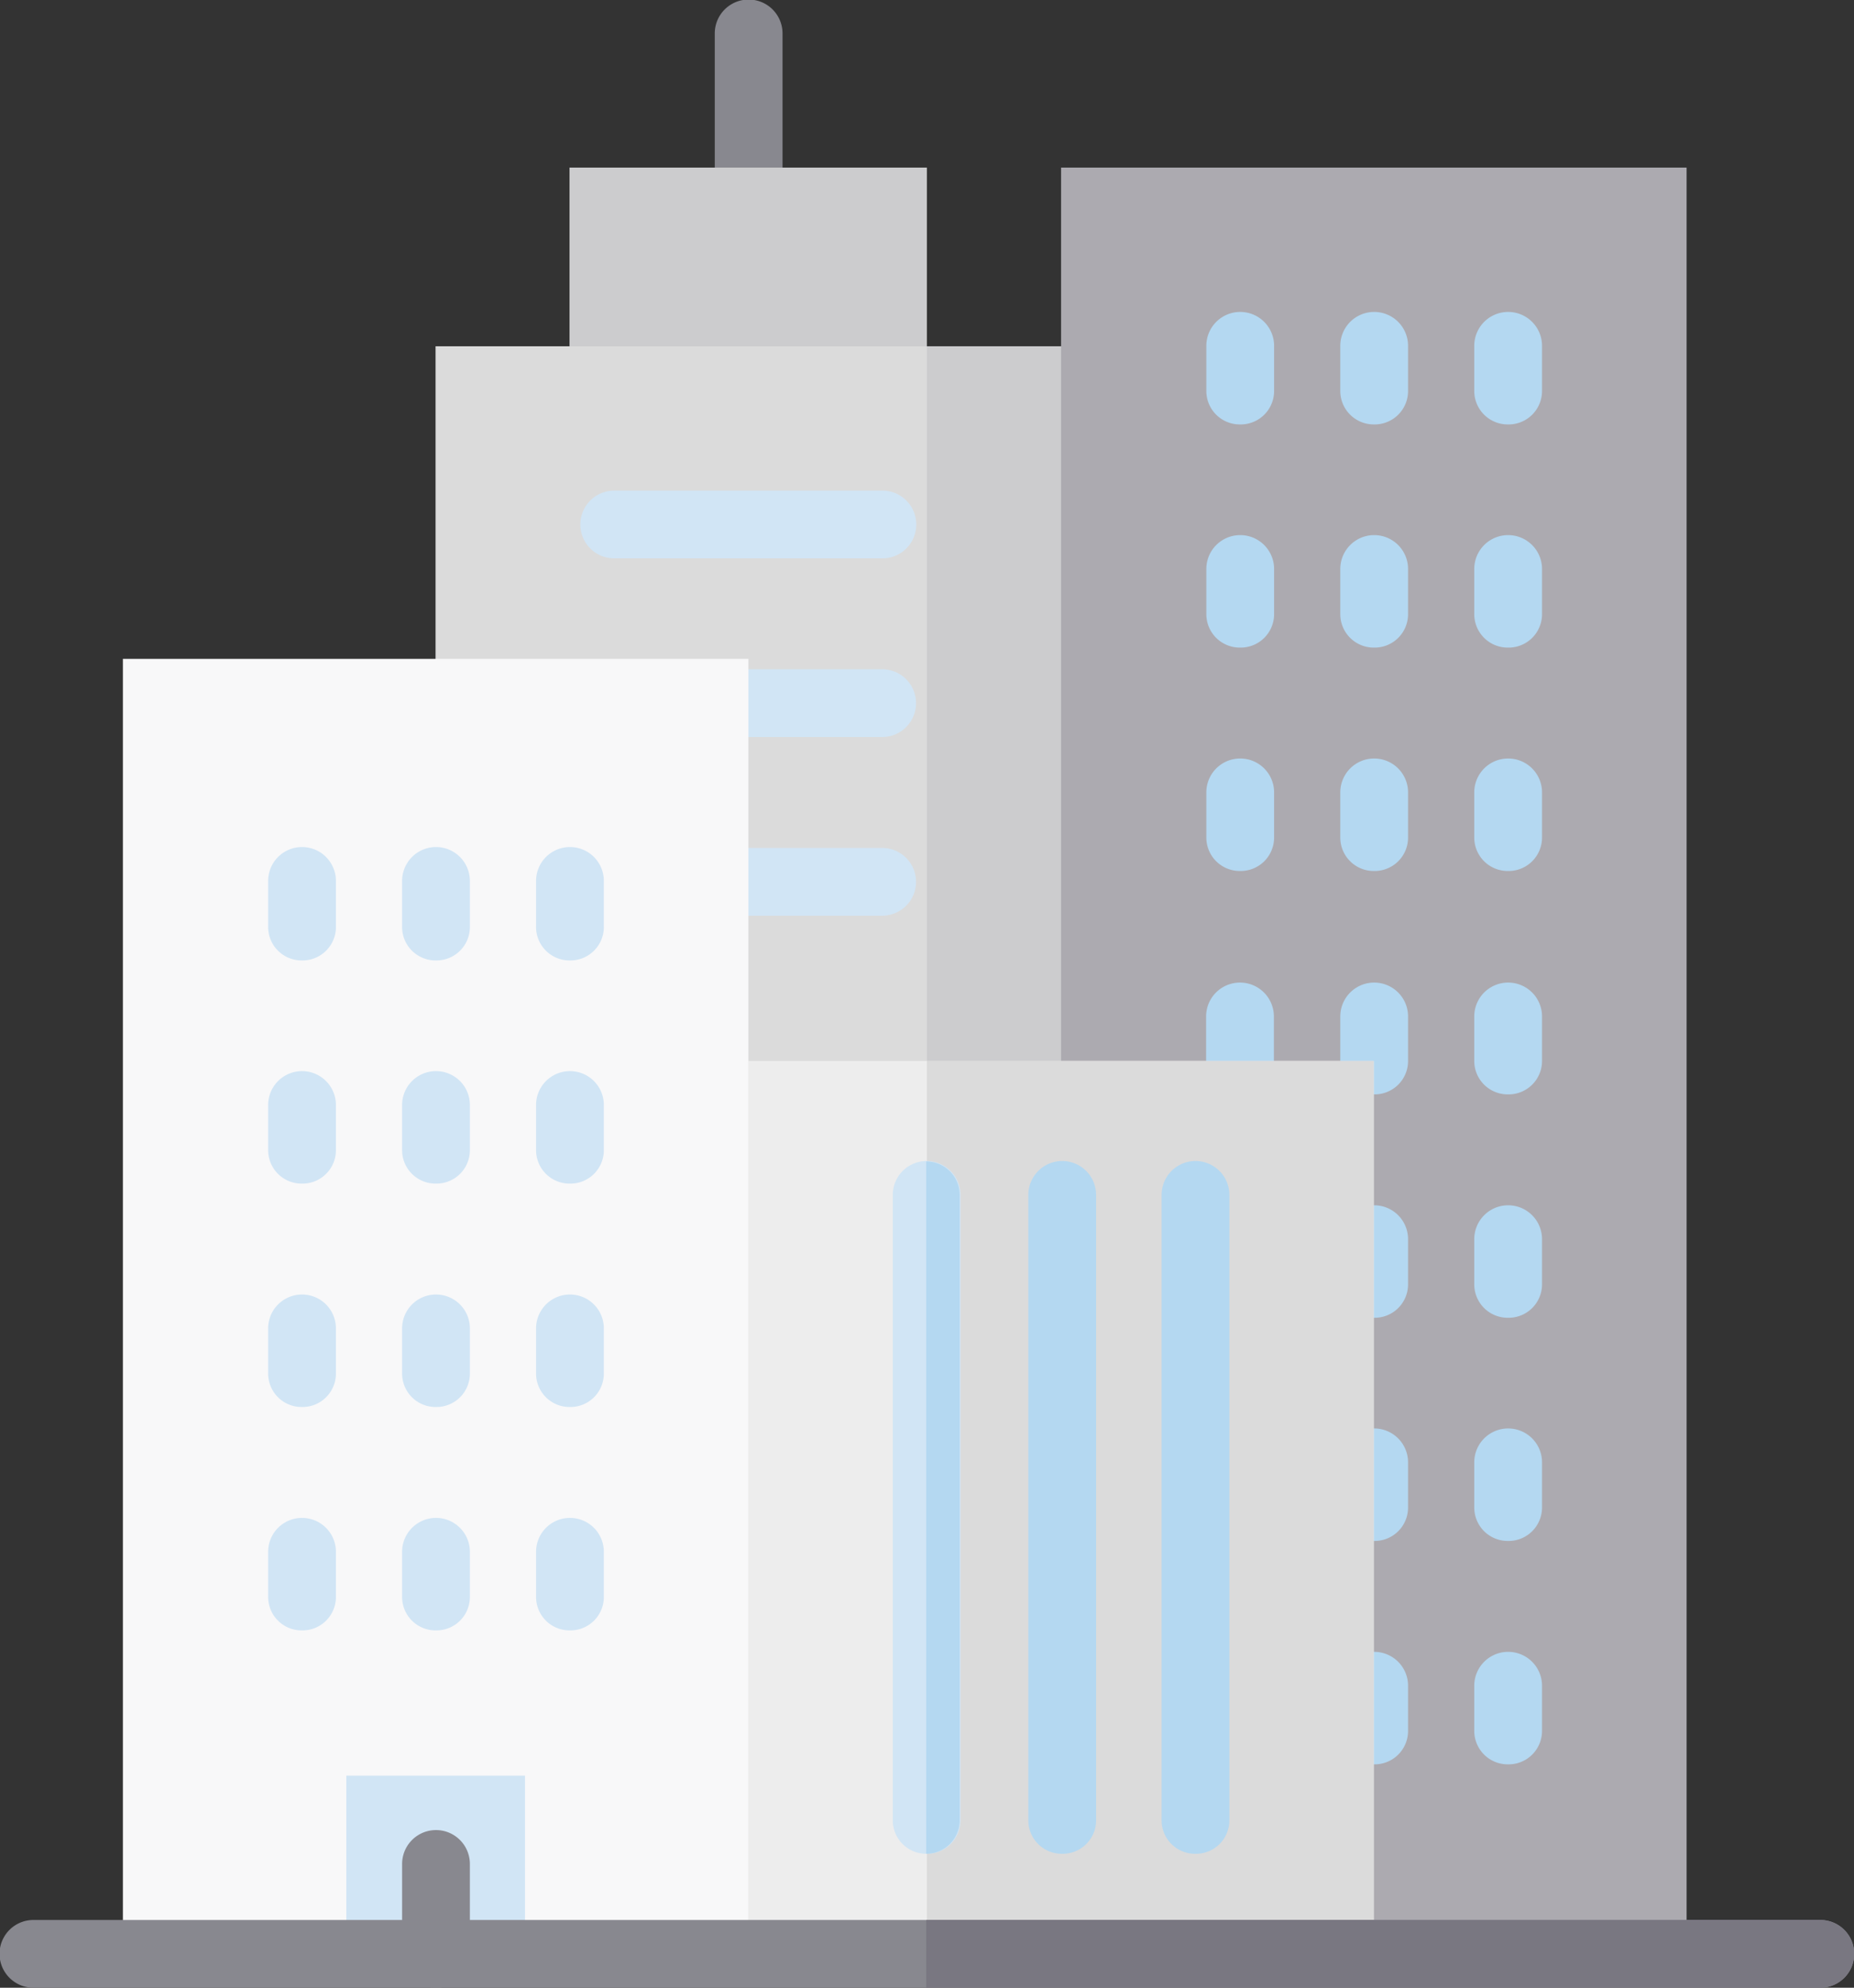 <svg xmlns="http://www.w3.org/2000/svg" viewBox="0 0 82.07 88"><rect x="0" y="0" width="82.07" height="88" fill="#333333" stroke="none"/><defs><style>.cls-1{fill:#88888f;}.cls-2{fill:#dbdbdb;}.cls-3{fill:#ccccce;}.cls-4{fill:#d1e5f5;}.cls-5{fill:#acaab0;}.cls-6{fill:#b4d8f1;}.cls-7{fill:#f8f8f9;}.cls-8{fill:#ededed;}.cls-9{fill:#797781;}</style></defs><title>Marinentreprenad_renovering</title><g id="Layer_2" data-name="Layer 2"><g id="Layer_1-2" data-name="Layer 1"><path class="cls-1" d="M33.12,8.9a1.48,1.48,0,0,1-1.48-1.48V1.48a1.48,1.48,0,0,1,3,0V7.42A1.48,1.48,0,0,1,33.12,8.9Z"/><rect class="cls-2" x="19.28" y="15.33" width="27.69" height="35.6"/><rect class="cls-3" x="41.03" y="15.33" width="7.91" height="35.6"/><rect class="cls-3" x="25.21" y="7.42" width="15.82" height="7.91"/><path class="cls-4" d="M39.06,24.72H27.19a1.48,1.48,0,0,1,0-3H39.06a1.48,1.48,0,1,1,0,3Z"/><path class="cls-4" d="M39.06,32.63H33.12a1.48,1.48,0,0,1,0-3h5.93a1.48,1.48,0,1,1,0,3Z"/><path class="cls-4" d="M39.06,40.54H33.12a1.48,1.48,0,1,1,0-3h5.93a1.48,1.48,0,0,1,0,3Z"/><rect class="cls-5" x="46.97" y="7.42" width="27.69" height="79.1"/><path class="cls-6" d="M54.88,18.79a1.48,1.48,0,0,1-1.48-1.48v-2a1.48,1.48,0,0,1,3,0v2A1.48,1.48,0,0,1,54.88,18.79Z"/><path class="cls-6" d="M60.81,18.79a1.48,1.48,0,0,1-1.48-1.48v-2a1.48,1.48,0,0,1,3,0v2A1.48,1.48,0,0,1,60.81,18.79Z"/><path class="cls-6" d="M66.74,18.79a1.48,1.48,0,0,1-1.48-1.48v-2a1.48,1.48,0,1,1,3,0v2A1.48,1.48,0,0,1,66.74,18.79Z"/><path class="cls-6" d="M54.88,28.67a1.48,1.48,0,0,1-1.48-1.48v-2a1.48,1.48,0,0,1,3,0v2A1.48,1.48,0,0,1,54.88,28.67Z"/><path class="cls-6" d="M60.81,28.67a1.48,1.48,0,0,1-1.48-1.48v-2a1.48,1.48,0,0,1,3,0v2A1.48,1.48,0,0,1,60.81,28.67Z"/><path class="cls-6" d="M66.74,28.67a1.48,1.48,0,0,1-1.48-1.48v-2a1.48,1.48,0,1,1,3,0v2A1.48,1.48,0,0,1,66.74,28.67Z"/><path class="cls-6" d="M54.88,38.56a1.48,1.48,0,0,1-1.48-1.48v-2a1.48,1.48,0,0,1,3,0v2A1.48,1.48,0,0,1,54.88,38.56Z"/><path class="cls-6" d="M60.81,38.56a1.48,1.48,0,0,1-1.48-1.48v-2a1.48,1.48,0,0,1,3,0v2A1.48,1.48,0,0,1,60.81,38.56Z"/><path class="cls-6" d="M66.74,38.56a1.48,1.48,0,0,1-1.48-1.48v-2a1.48,1.48,0,1,1,3,0v2A1.48,1.48,0,0,1,66.74,38.56Z"/><path class="cls-6" d="M54.88,48.45A1.48,1.48,0,0,1,53.39,47V45a1.48,1.48,0,0,1,3,0v2A1.48,1.48,0,0,1,54.88,48.45Z"/><path class="cls-6" d="M60.81,48.45A1.48,1.48,0,0,1,59.33,47V45a1.48,1.48,0,0,1,3,0v2A1.48,1.48,0,0,1,60.81,48.45Z"/><path class="cls-6" d="M60.81,58.34a1.48,1.48,0,0,1-1.48-1.48v-2a1.48,1.48,0,0,1,3,0v2A1.48,1.48,0,0,1,60.81,58.34Z"/><path class="cls-6" d="M60.81,68.22a1.48,1.48,0,0,1-1.48-1.48v-2a1.48,1.48,0,0,1,3,0v2A1.48,1.48,0,0,1,60.81,68.22Z"/><path class="cls-6" d="M60.81,78.11a1.48,1.48,0,0,1-1.48-1.48v-2a1.48,1.48,0,1,1,3,0v2A1.48,1.48,0,0,1,60.81,78.11Z"/><path class="cls-6" d="M66.74,48.45A1.48,1.48,0,0,1,65.26,47V45a1.48,1.48,0,1,1,3,0v2A1.48,1.48,0,0,1,66.74,48.45Z"/><path class="cls-6" d="M66.74,58.34a1.48,1.48,0,0,1-1.48-1.48v-2a1.48,1.48,0,1,1,3,0v2A1.48,1.48,0,0,1,66.74,58.34Z"/><path class="cls-6" d="M66.74,68.22a1.48,1.48,0,0,1-1.48-1.48v-2a1.48,1.48,0,1,1,3,0v2A1.48,1.48,0,0,1,66.74,68.22Z"/><path class="cls-6" d="M66.74,78.11a1.48,1.48,0,0,1-1.48-1.48v-2a1.48,1.48,0,1,1,3,0v2A1.48,1.48,0,0,1,66.74,78.11Z"/><rect class="cls-7" x="5.44" y="29.17" width="27.69" height="57.35"/><path class="cls-4" d="M13.35,42.52A1.48,1.48,0,0,1,11.87,41v-2a1.48,1.48,0,1,1,3,0v2A1.48,1.48,0,0,1,13.35,42.52Z"/><path class="cls-4" d="M19.28,42.52A1.48,1.48,0,0,1,17.8,41v-2a1.48,1.48,0,1,1,3,0v2A1.48,1.48,0,0,1,19.28,42.52Z"/><path class="cls-4" d="M25.21,42.52A1.48,1.48,0,0,1,23.73,41v-2a1.48,1.48,0,1,1,3,0v2A1.48,1.48,0,0,1,25.21,42.52Z"/><path class="cls-4" d="M13.35,52.4a1.48,1.48,0,0,1-1.48-1.48v-2a1.48,1.48,0,0,1,3,0v2A1.48,1.48,0,0,1,13.35,52.4Z"/><path class="cls-4" d="M19.28,52.4a1.48,1.48,0,0,1-1.48-1.48v-2a1.48,1.48,0,1,1,3,0v2A1.48,1.48,0,0,1,19.28,52.4Z"/><path class="cls-4" d="M25.21,52.4a1.48,1.48,0,0,1-1.48-1.48v-2a1.48,1.48,0,1,1,3,0v2A1.48,1.48,0,0,1,25.21,52.4Z"/><path class="cls-4" d="M13.35,62.29a1.48,1.48,0,0,1-1.48-1.48v-2a1.48,1.48,0,0,1,3,0v2A1.48,1.48,0,0,1,13.35,62.29Z"/><path class="cls-4" d="M19.28,62.29a1.48,1.48,0,0,1-1.48-1.48v-2a1.48,1.48,0,0,1,3,0v2A1.48,1.48,0,0,1,19.28,62.29Z"/><path class="cls-4" d="M25.21,62.29a1.48,1.48,0,0,1-1.48-1.48v-2a1.48,1.48,0,1,1,3,0v2A1.48,1.48,0,0,1,25.21,62.29Z"/><path class="cls-4" d="M13.35,72.18a1.48,1.48,0,0,1-1.48-1.48v-2a1.48,1.48,0,1,1,3,0v2A1.48,1.48,0,0,1,13.35,72.18Z"/><path class="cls-4" d="M19.28,72.18A1.48,1.48,0,0,1,17.8,70.7v-2a1.48,1.48,0,1,1,3,0v2A1.48,1.48,0,0,1,19.28,72.18Z"/><path class="cls-4" d="M25.21,72.18a1.48,1.48,0,0,1-1.48-1.48v-2a1.48,1.48,0,1,1,3,0v2A1.48,1.48,0,0,1,25.21,72.18Z"/><rect class="cls-8" x="33.12" y="46.97" width="27.69" height="39.55"/><rect class="cls-2" x="41.03" y="46.97" width="19.78" height="39.55"/><path class="cls-4" d="M41,82.07a1.48,1.48,0,0,1-1.48-1.48V52.9a1.48,1.48,0,1,1,3,0V80.58A1.48,1.48,0,0,1,41,82.07Z"/><path class="cls-6" d="M47,82.07a1.48,1.48,0,0,1-1.48-1.48V52.9a1.48,1.48,0,1,1,3,0V80.58A1.48,1.48,0,0,1,47,82.07Z"/><path class="cls-6" d="M52.9,82.07a1.48,1.48,0,0,1-1.48-1.48V52.9a1.48,1.48,0,1,1,3,0V80.58A1.48,1.48,0,0,1,52.9,82.07Z"/><path class="cls-6" d="M41,51.42V82.07a1.48,1.48,0,0,0,1.48-1.48V52.9A1.48,1.48,0,0,0,41,51.42Z"/><rect class="cls-4" x="15.33" y="78.61" width="7.91" height="7.91"/><path class="cls-1" d="M19.28,88a1.48,1.48,0,0,1-1.48-1.48v-4a1.48,1.48,0,1,1,3,0v4A1.48,1.48,0,0,1,19.28,88Z"/><path class="cls-1" d="M80.58,88H1.48a1.48,1.48,0,1,1,0-3h79.1a1.48,1.48,0,1,1,0,3Z"/><path class="cls-9" d="M80.58,85H41v3H80.58a1.48,1.48,0,1,0,0-3Z"/></g></g></svg>